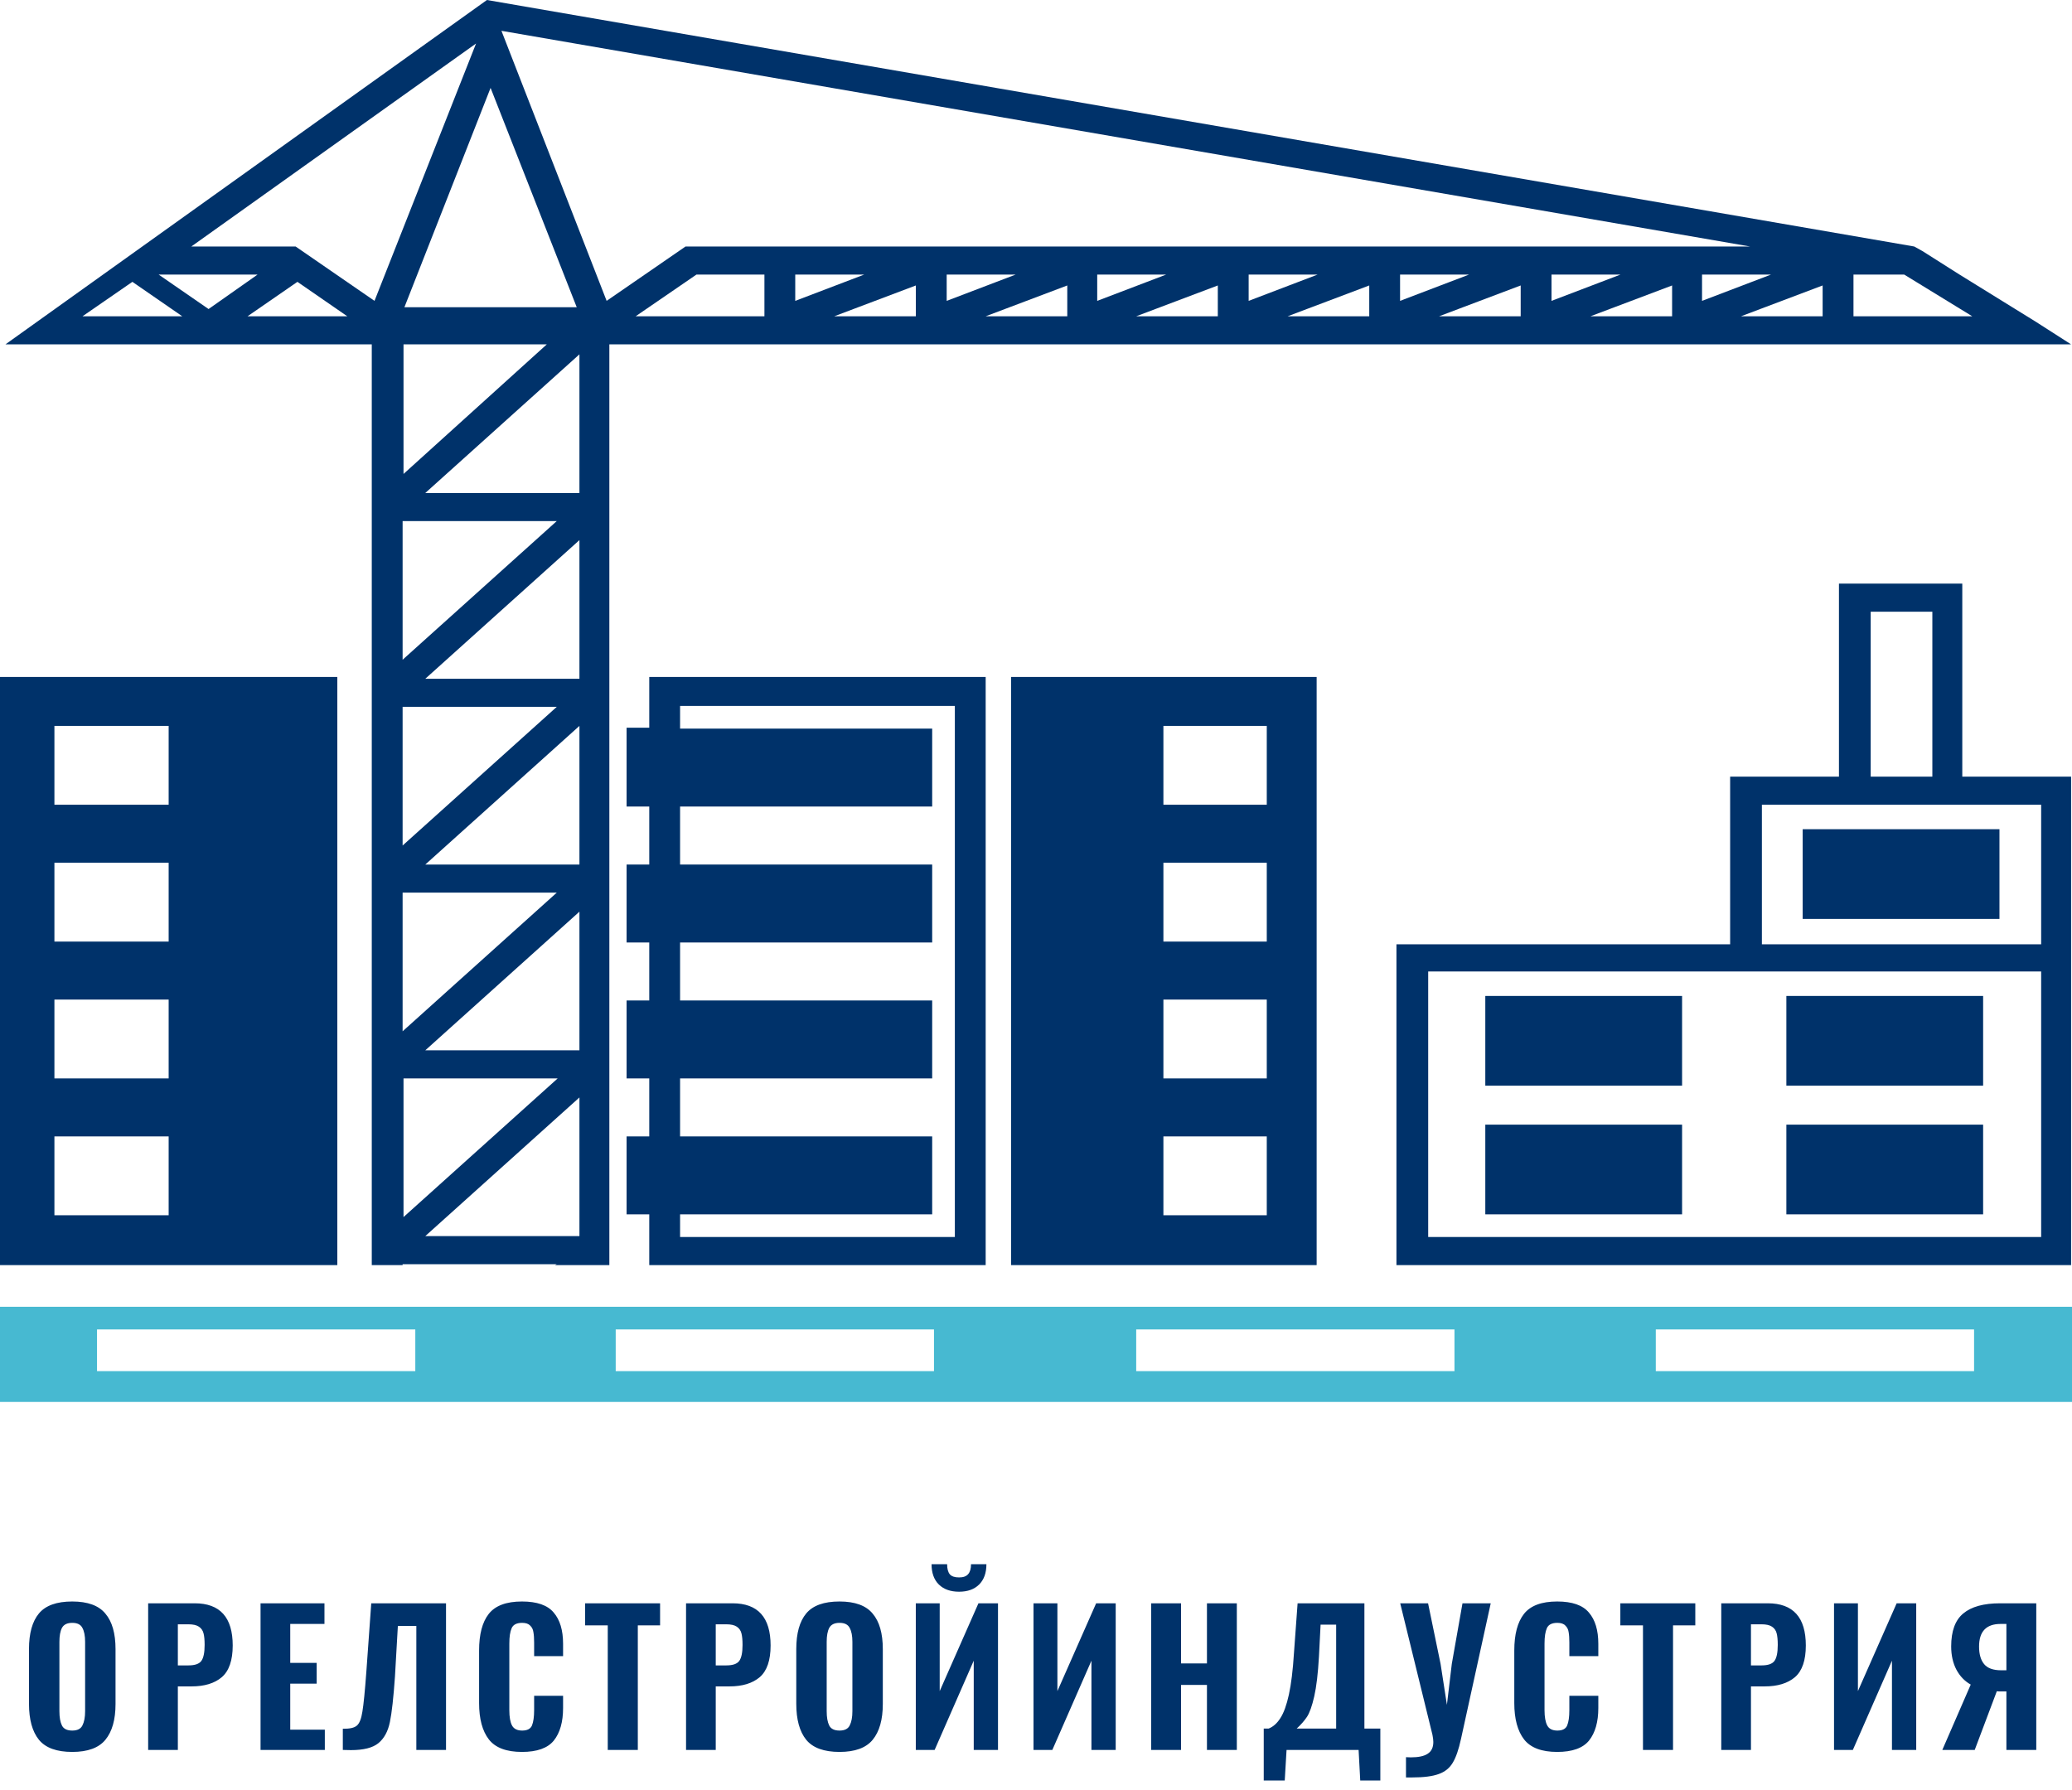 <svg width="103" height="89" viewBox="0 0 103 89" fill="none" xmlns="http://www.w3.org/2000/svg">
<path fill-rule="evenodd" clip-rule="evenodd" d="M82.31 66.095H98.132V68.167H82.31V66.095ZM56.481 66.095H72.303V68.167H56.481V66.095ZM30.607 66.095H46.429V68.167H30.607V66.095ZM4.823 66.095H20.645V68.167H4.823V66.095ZM0 64.968H103V69.699H0V64.968Z" fill="#47B9D1"/>
<path fill-rule="evenodd" clip-rule="evenodd" d="M50.26 33.656V62.896H65.451V33.656H50.26ZM62.972 60.418H57.833V56.498H62.972V60.418ZM62.972 53.615H57.833V49.695H62.972V53.615ZM62.972 46.812H57.833V42.892H62.972V46.812ZM62.972 40.008H57.833V36.089H62.972V40.008Z" fill="#00326A"/>
<path fill-rule="evenodd" clip-rule="evenodd" d="M0 33.656V62.896H16.768V33.656H0ZM2.705 56.498H8.384V60.418H2.705V56.498ZM2.705 49.695H8.384V53.615H2.705V49.695ZM2.705 42.892H8.384V46.812H2.705V42.892ZM2.705 36.089H8.384V40.008H2.705V36.089Z" fill="#00326A"/>
<path d="M99.394 41.225H89.612V45.685H99.394V41.225Z" fill="#00326A"/>
<path d="M98.582 55.913H88.801V60.373H98.582V55.913Z" fill="#00326A"/>
<path d="M83.617 55.913H73.835V60.373H83.617V55.913Z" fill="#00326A"/>
<path d="M98.582 49.515H88.801V53.975H98.582V49.515Z" fill="#00326A"/>
<path d="M83.617 49.515H73.835V53.975H83.617V49.515Z" fill="#00326A"/>
<path fill-rule="evenodd" clip-rule="evenodd" d="M32.275 33.656V36.179H31.148V40.098H32.275V42.982H31.148V46.857H32.275V49.74H31.148V53.615H32.275V56.498H31.148V60.373H32.275V62.896H48.998V33.656H32.275ZM47.421 61.499H33.807V60.373H46.339V56.498H33.807V53.615H46.339V49.74H33.807V46.857H46.339V42.982H33.807V40.098H46.339V36.224H33.807V35.097H47.466V61.499H47.421Z" fill="#00326A"/>
<path fill-rule="evenodd" clip-rule="evenodd" d="M97.546 38.612V29.015H91.415V38.612H86.006V46.947H69.418V62.896H102.955V47.487V46.902V38.612H97.546ZM92.993 30.412H96.058V38.612H92.993V30.412ZM101.467 61.499H70.996V48.298H101.467V61.499ZM101.467 46.947H87.584V40.008H101.467V46.947Z" fill="#00326A"/>
<path fill-rule="evenodd" clip-rule="evenodd" d="M101.197 15.994L97.411 13.652L95.562 12.48L95.157 12.255L24.206 0L0.271 17.121H2.479H2.705H18.481V62.896H20.014V62.851H27.677L27.587 62.896H30.291V17.121H37.955H38.901H90.874H92.137H102.955L101.197 15.994ZM24.387 4.37L28.669 15.273H20.104L24.387 4.37ZM27.181 17.121L20.059 23.563V17.121H27.181ZM4.102 15.724L6.581 14.012L9.06 15.724H4.102ZM7.888 13.652H12.802L10.368 15.364L7.888 13.652ZM12.306 15.724L14.785 14.012L17.264 15.724H12.306ZM18.617 14.958L14.695 12.255H9.511L23.665 2.163L18.617 14.958ZM27.677 25.906L20.014 32.8V25.906H27.677ZM27.677 35.142L20.014 42.036V35.142H27.677ZM27.677 44.379L20.014 51.272V44.379H27.677ZM20.059 53.615H27.722L20.059 60.508V53.615ZM28.804 61.454H21.141L28.804 54.561V61.454ZM28.804 52.218H21.141L28.804 45.325V52.218ZM28.804 42.982H21.141L28.804 36.089V42.982ZM28.804 33.746H21.141L28.804 26.852V33.746ZM28.804 24.51H21.141L28.804 17.616V24.51ZM38 15.724H31.599L34.619 13.652H38V15.724ZM38 12.255H34.078L30.156 14.958L24.927 1.532L86.998 12.255H40.659H38ZM39.532 13.652H40.93H42.958L39.532 14.958V13.652ZM45.527 15.724H41.471L45.527 14.192V15.724ZM47.06 13.652H50.486L47.06 14.958V13.652ZM53.055 15.724H48.998L53.055 14.192V15.724ZM54.543 13.652H57.968L54.543 14.958V13.652ZM60.538 15.724H56.481L60.538 14.192V15.724ZM62.071 13.652H65.496L62.071 14.958V13.652ZM68.066 15.724H64.009L68.066 14.192V15.724ZM69.598 13.652H73.024L69.598 14.958V13.652ZM75.594 15.724H71.537L75.594 14.192V15.724ZM77.126 13.652H80.552L77.126 14.958V13.652ZM83.121 15.724H79.064L83.121 14.192V15.724ZM84.609 13.652H88.035L84.609 14.958V13.652ZM90.604 15.724H86.547L90.604 14.192V15.724ZM92.137 15.724V13.652H94.661L98.042 15.724H92.137Z" fill="#00326A"/>
<path d="M3.592 87.099C2.818 87.099 2.266 86.898 1.936 86.496C1.606 86.088 1.441 85.491 1.441 84.705V81.987C1.441 81.201 1.606 80.61 1.936 80.214C2.266 79.818 2.818 79.62 3.592 79.62C4.36 79.62 4.909 79.821 5.239 80.223C5.575 80.619 5.743 81.207 5.743 81.987V84.714C5.743 85.494 5.575 86.088 5.239 86.496C4.909 86.898 4.36 87.099 3.592 87.099ZM3.592 86.037C3.844 86.037 4.012 85.953 4.096 85.785C4.186 85.611 4.231 85.374 4.231 85.074V81.627C4.231 81.327 4.186 81.096 4.096 80.934C4.012 80.766 3.844 80.682 3.592 80.682C3.34 80.682 3.169 80.766 3.079 80.934C2.995 81.096 2.953 81.327 2.953 81.627V85.074C2.953 85.38 2.995 85.617 3.079 85.785C3.163 85.953 3.334 86.037 3.592 86.037ZM7.365 79.71H9.678C10.938 79.71 11.568 80.409 11.568 81.807C11.568 82.545 11.387 83.07 11.027 83.382C10.668 83.688 10.166 83.841 9.525 83.841H8.841V87H7.365V79.71ZM9.372 82.797C9.69 82.797 9.903 82.722 10.011 82.572C10.118 82.422 10.172 82.158 10.172 81.78C10.172 81.534 10.155 81.342 10.118 81.204C10.082 81.06 10.005 80.949 9.885 80.871C9.771 80.793 9.597 80.754 9.363 80.754H8.841V82.797H9.372ZM12.952 79.71H16.129V80.736H14.428V82.671H15.742V83.706H14.428V85.992H16.147V87H12.952V79.71ZM17.042 85.947C17.378 85.953 17.609 85.902 17.735 85.794C17.867 85.686 17.96 85.455 18.014 85.101C18.074 84.747 18.14 84.081 18.212 83.103L18.455 79.71H22.172V87H20.696V80.835H19.778L19.634 83.346C19.562 84.39 19.478 85.146 19.382 85.614C19.286 86.082 19.094 86.433 18.806 86.667C18.524 86.895 18.071 87.009 17.447 87.009C17.273 87.009 17.138 87.006 17.042 87V85.947ZM25.948 87.099C25.174 87.099 24.625 86.892 24.302 86.478C23.977 86.058 23.816 85.455 23.816 84.669V82.059C23.816 81.255 23.974 80.649 24.293 80.241C24.616 79.827 25.169 79.62 25.948 79.62C26.692 79.62 27.218 79.803 27.523 80.169C27.835 80.529 27.991 81.048 27.991 81.726V82.338H26.552V81.663C26.552 81.447 26.54 81.273 26.515 81.141C26.497 81.009 26.444 80.901 26.354 80.817C26.27 80.727 26.137 80.682 25.957 80.682C25.688 80.682 25.514 80.769 25.436 80.943C25.358 81.117 25.319 81.372 25.319 81.708V85.02C25.319 85.362 25.363 85.617 25.453 85.785C25.544 85.953 25.712 86.037 25.957 86.037C26.209 86.037 26.372 85.953 26.444 85.785C26.515 85.611 26.552 85.356 26.552 85.02V84.309H27.991V84.912C27.991 85.608 27.838 86.148 27.532 86.532C27.227 86.91 26.698 87.099 25.948 87.099ZM30.212 80.808H29.087V79.71H32.813V80.808H31.706V87H30.212V80.808ZM34.104 79.71H36.417C37.677 79.71 38.307 80.409 38.307 81.807C38.307 82.545 38.127 83.07 37.767 83.382C37.407 83.688 36.906 83.841 36.264 83.841H35.58V87H34.104V79.71ZM36.111 82.797C36.429 82.797 36.642 82.722 36.75 82.572C36.858 82.422 36.912 82.158 36.912 81.78C36.912 81.534 36.894 81.342 36.858 81.204C36.822 81.06 36.744 80.949 36.624 80.871C36.51 80.793 36.336 80.754 36.102 80.754H35.58V82.797H36.111ZM41.734 87.099C40.96 87.099 40.408 86.898 40.078 86.496C39.748 86.088 39.583 85.491 39.583 84.705V81.987C39.583 81.201 39.748 80.61 40.078 80.214C40.408 79.818 40.96 79.62 41.734 79.62C42.502 79.62 43.051 79.821 43.381 80.223C43.717 80.619 43.885 81.207 43.885 81.987V84.714C43.885 85.494 43.717 86.088 43.381 86.496C43.051 86.898 42.502 87.099 41.734 87.099ZM41.734 86.037C41.986 86.037 42.154 85.953 42.238 85.785C42.328 85.611 42.373 85.374 42.373 85.074V81.627C42.373 81.327 42.328 81.096 42.238 80.934C42.154 80.766 41.986 80.682 41.734 80.682C41.482 80.682 41.311 80.766 41.221 80.934C41.137 81.096 41.095 81.327 41.095 81.627V85.074C41.095 85.38 41.137 85.617 41.221 85.785C41.305 85.953 41.476 86.037 41.734 86.037ZM45.525 79.71H46.713V84.075L48.639 79.71H49.611V87H48.405V82.563L46.461 87H45.525V79.71ZM47.676 79.134C47.25 79.134 46.914 79.014 46.668 78.774C46.428 78.534 46.308 78.198 46.308 77.766H47.082C47.082 77.994 47.127 78.162 47.217 78.27C47.307 78.372 47.46 78.423 47.676 78.423C47.886 78.423 48.036 78.369 48.126 78.261C48.222 78.153 48.27 77.988 48.27 77.766H49.035C49.035 78.198 48.915 78.534 48.675 78.774C48.435 79.014 48.102 79.134 47.676 79.134ZM51.376 79.71H52.564V84.075L54.49 79.71H55.462V87H54.256V82.563L52.312 87H51.376V79.71ZM57.226 79.71H58.711V82.698H59.998V79.71H61.483V87H59.998V83.769H58.711V87H57.226V79.71ZM62.821 85.938H63.064C63.292 85.848 63.487 85.674 63.649 85.416C63.817 85.158 63.958 84.768 64.072 84.246C64.186 83.724 64.27 83.034 64.324 82.176L64.504 79.71H67.825V85.938H68.617V88.521H67.618L67.537 87H63.955L63.865 88.521H62.821V85.938ZM66.421 85.938V80.772H65.647L65.566 82.356C65.518 83.202 65.44 83.862 65.332 84.336C65.224 84.81 65.104 85.149 64.972 85.353C64.84 85.551 64.669 85.746 64.459 85.938H66.421ZM69.892 87.36L70.135 87.369C70.513 87.369 70.793 87.309 70.972 87.189C71.159 87.069 71.251 86.874 71.251 86.604C71.251 86.514 71.237 86.394 71.207 86.244L69.605 79.71H70.99L71.612 82.725L71.927 84.759L72.169 82.725L72.701 79.71H74.105L72.629 86.442C72.514 86.976 72.376 87.375 72.215 87.639C72.058 87.903 71.828 88.089 71.522 88.197C71.216 88.311 70.772 88.368 70.189 88.368H69.892V87.36ZM77.409 87.099C76.635 87.099 76.087 86.892 75.763 86.478C75.439 86.058 75.276 85.455 75.276 84.669V82.059C75.276 81.255 75.436 80.649 75.754 80.241C76.078 79.827 76.629 79.62 77.409 79.62C78.153 79.62 78.678 79.803 78.984 80.169C79.296 80.529 79.453 81.048 79.453 81.726V82.338H78.013V81.663C78.013 81.447 78.001 81.273 77.977 81.141C77.959 81.009 77.904 80.901 77.814 80.817C77.731 80.727 77.599 80.682 77.418 80.682C77.148 80.682 76.975 80.769 76.897 80.943C76.819 81.117 76.779 81.372 76.779 81.708V85.02C76.779 85.362 76.825 85.617 76.915 85.785C77.004 85.953 77.172 86.037 77.418 86.037C77.671 86.037 77.832 85.953 77.904 85.785C77.977 85.611 78.013 85.356 78.013 85.02V84.309H79.453V84.912C79.453 85.608 79.299 86.148 78.993 86.532C78.688 86.91 78.159 87.099 77.409 87.099ZM81.673 80.808H80.548V79.71H84.274V80.808H83.167V87H81.673V80.808ZM85.565 79.71H87.878C89.138 79.71 89.768 80.409 89.768 81.807C89.768 82.545 89.588 83.07 89.228 83.382C88.868 83.688 88.367 83.841 87.725 83.841H87.041V87H85.565V79.71ZM87.572 82.797C87.89 82.797 88.103 82.722 88.211 82.572C88.319 82.422 88.373 82.158 88.373 81.78C88.373 81.534 88.355 81.342 88.319 81.204C88.283 81.06 88.205 80.949 88.085 80.871C87.971 80.793 87.797 80.754 87.563 80.754H87.041V82.797H87.572ZM91.17 79.71H92.358V84.075L94.284 79.71H95.256V87H94.05V82.563L92.106 87H91.17V79.71ZM97.966 83.751C97.666 83.583 97.429 83.337 97.255 83.013C97.081 82.683 96.994 82.296 96.994 81.852C96.994 81.09 97.195 80.544 97.597 80.214C97.999 79.878 98.608 79.71 99.424 79.71H101.224V87H99.739V84.093H99.388L99.262 84.084L98.164 87H96.553L97.966 83.751ZM99.739 83.04V80.736H99.451C98.737 80.736 98.38 81.111 98.38 81.861C98.38 82.239 98.464 82.53 98.632 82.734C98.8 82.938 99.082 83.04 99.478 83.04H99.739Z" fill="#00326A"/>
</svg>
